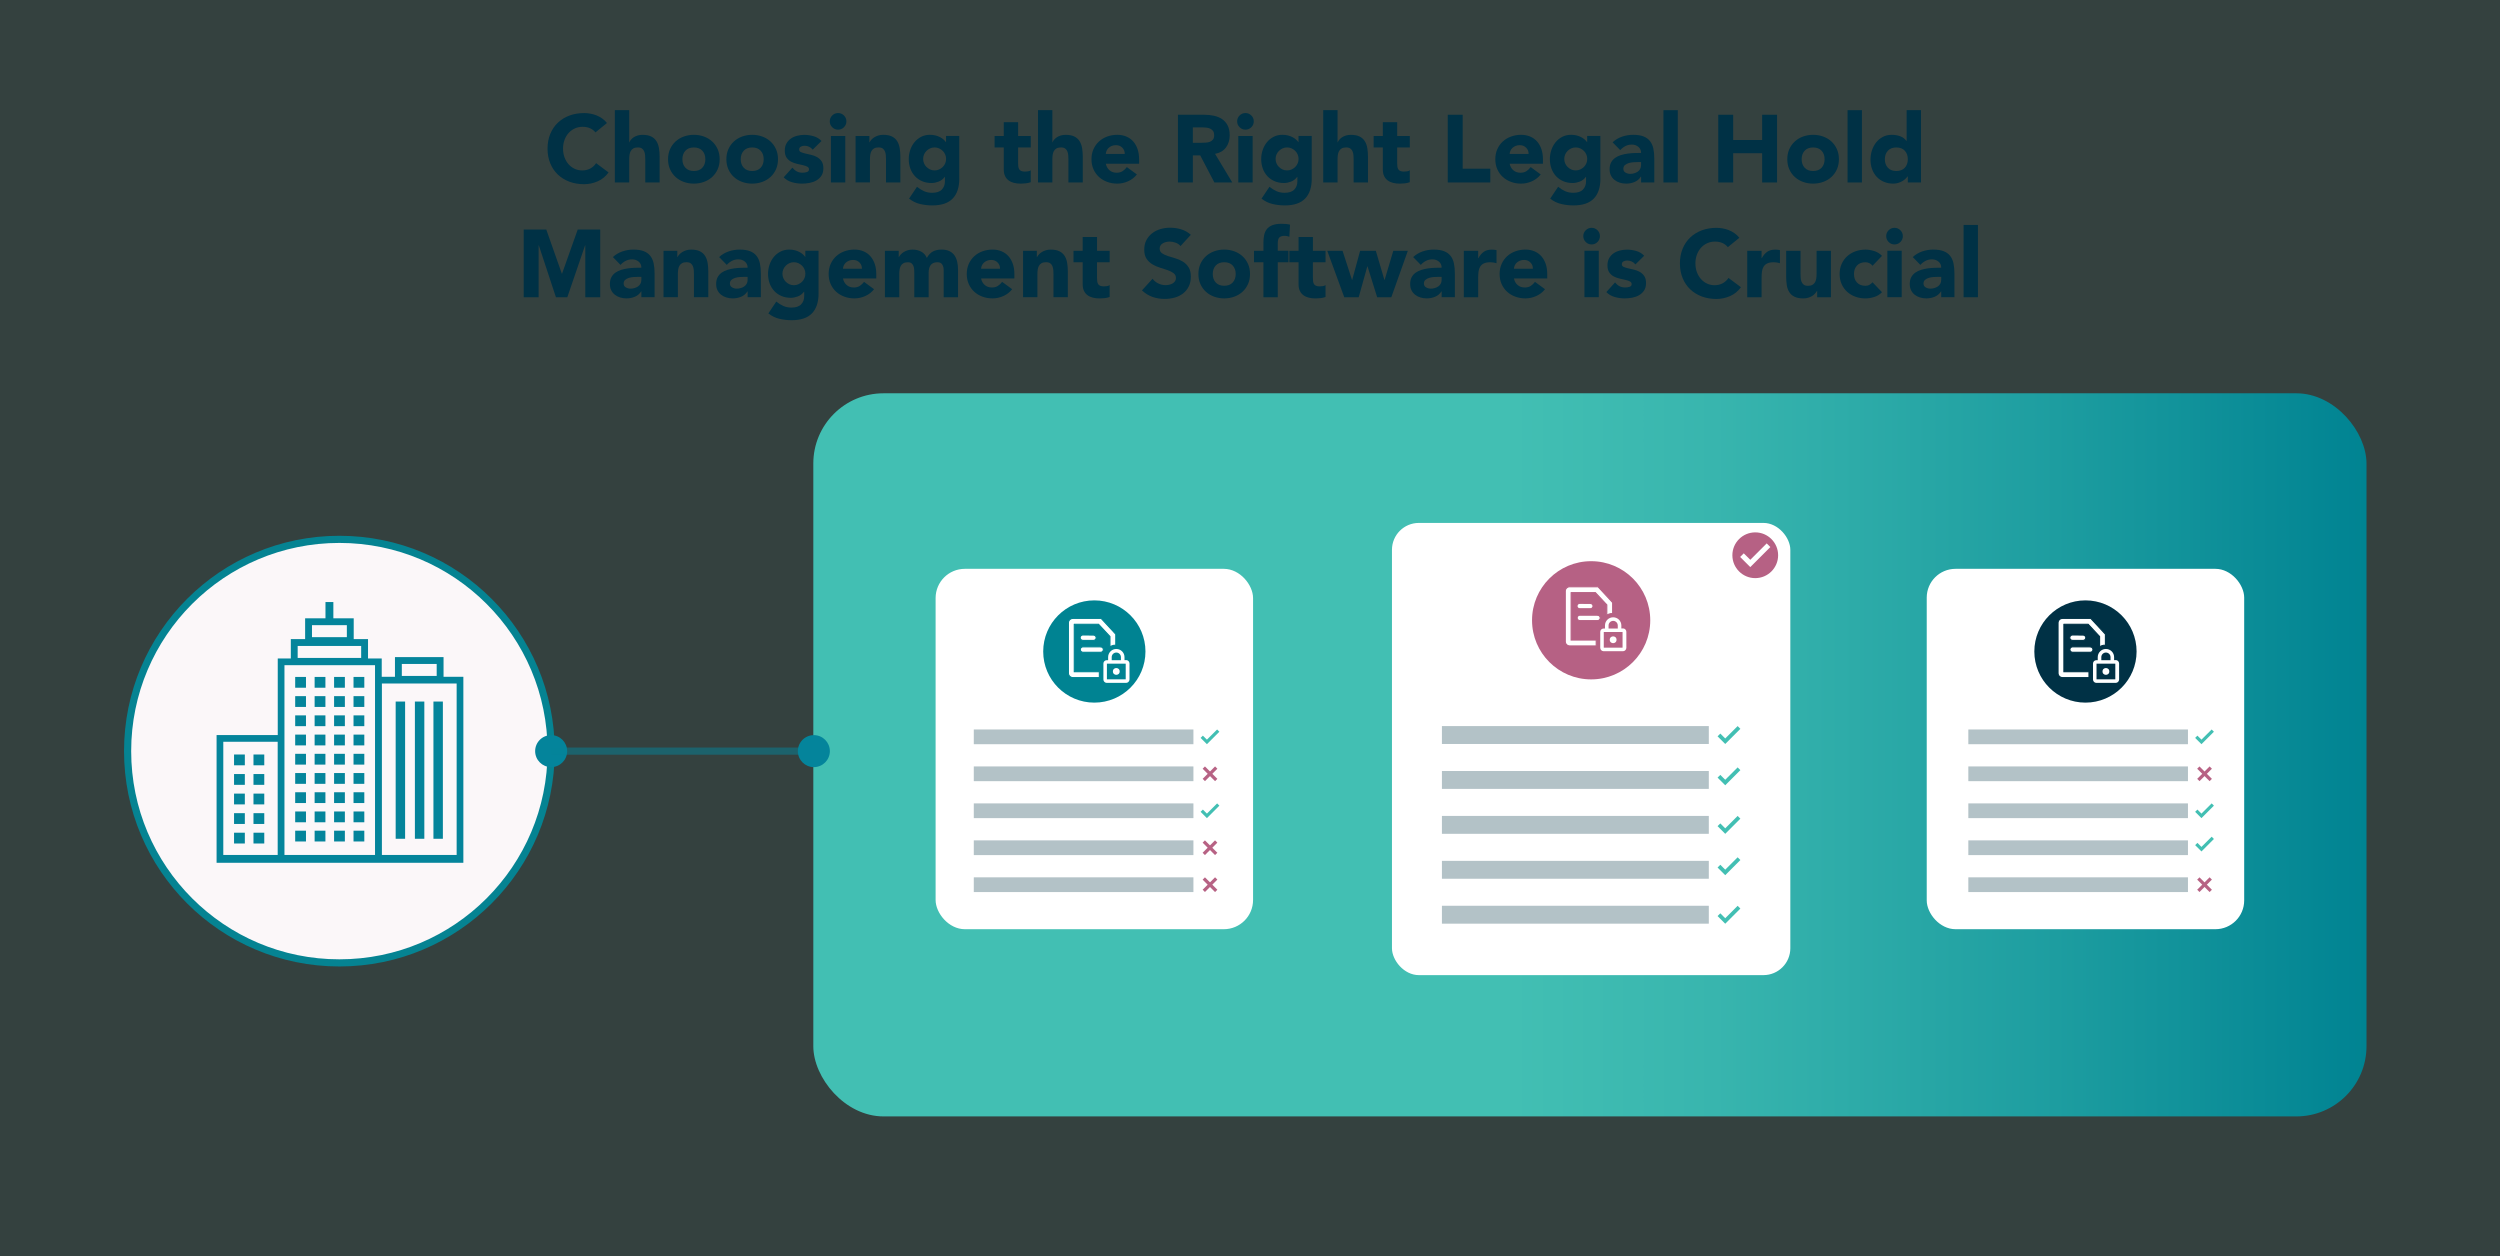 <?xml version="1.0" encoding="UTF-8"?><svg id="Layer_1" xmlns="http://www.w3.org/2000/svg" xmlns:xlink="http://www.w3.org/1999/xlink" viewBox="0 0 1200 602.91"><rect x="0" y="0" width="1200" height="602.91" fill="#333333" stroke="none"/><defs><style>.cls-1{stroke:#008392;}.cls-1,.cls-2,.cls-3{stroke-width:.53px;}.cls-1,.cls-2,.cls-3,.cls-4,.cls-5{stroke-miterlimit:10;}.cls-1,.cls-2,.cls-3,.cls-6{fill:#fff;}.cls-2{stroke:#b66184;}.cls-3{stroke:#003145;}.cls-7{fill:url(#linear-gradient);}.cls-7,.cls-8,.cls-9,.cls-10,.cls-11,.cls-12,.cls-6,.cls-13,.cls-14,.cls-15{stroke-width:0px;}.cls-4{fill:none;opacity:.5;stroke:#04849b;}.cls-4,.cls-9{isolation:isolate;}.cls-4,.cls-5{stroke-width:3.43px;}.cls-8{fill:#40beb2;opacity:.1;}.cls-9{fill:#003245;opacity:.3;}.cls-5{fill:#fbf7f9;stroke:#058392;}.cls-10{fill:#42bfb3;}.cls-11{fill:#b66184;}.cls-12{fill:#b76284;}.cls-13{fill:#003145;}.cls-14{fill:#04849b;}.cls-15{fill:#008392;}</style><linearGradient id="linear-gradient" x1="1135.92" y1="362.32" x2="390.39" y2="362.32" gradientUnits="userSpaceOnUse"><stop offset="0" stop-color="#008392"/><stop offset=".2" stop-color="#1d9da0"/><stop offset=".42" stop-color="#38b5ae"/><stop offset=".55" stop-color="#42bfb3"/></linearGradient></defs><rect class="cls-8" x="-6.19" y="-.93" width="1212.38" height="604.76"/><path class="cls-13" d="m285.81,63.53c-.7-.86-1.57-1.52-2.59-1.97-1.03-.46-2.21-.69-3.56-.69s-2.59.26-3.74.78c-1.15.52-2.14,1.25-2.98,2.18-.84.93-1.5,2.04-1.97,3.33-.48,1.29-.71,2.68-.71,4.18s.24,2.93.71,4.2c.47,1.27,1.12,2.37,1.95,3.31.83.93,1.8,1.66,2.92,2.18,1.12.52,2.32.78,3.6.78,1.47,0,2.77-.31,3.9-.92,1.13-.61,2.07-1.47,2.8-2.57l5.97,4.45c-1.38,1.93-3.12,3.35-5.23,4.27s-4.29,1.38-6.52,1.38c-2.54,0-4.88-.4-7.02-1.19-2.14-.8-3.99-1.94-5.56-3.42-1.56-1.48-2.78-3.28-3.65-5.39-.87-2.11-1.31-4.47-1.31-7.07s.44-4.96,1.31-7.07c.87-2.11,2.09-3.91,3.65-5.39,1.56-1.48,3.41-2.62,5.56-3.42,2.14-.79,4.48-1.19,7.02-1.19.92,0,1.87.08,2.87.25.99.17,1.97.44,2.94.8.96.37,1.89.86,2.78,1.47s1.68,1.36,2.39,2.25l-5.51,4.5Z"/><path class="cls-13" d="m302.02,52.88v15.43h.09c.15-.43.41-.86.78-1.29s.81-.81,1.33-1.15c.52-.34,1.13-.61,1.84-.83.7-.21,1.47-.32,2.3-.32,1.74,0,3.15.27,4.22.8,1.07.54,1.91,1.28,2.5,2.23.6.95,1,2.07,1.22,3.35.21,1.29.32,2.68.32,4.18v12.3h-6.89v-10.93c0-.64-.02-1.31-.07-2-.05-.69-.18-1.32-.41-1.91s-.58-1.06-1.06-1.42c-.47-.37-1.16-.55-2.04-.55s-1.61.16-2.16.48c-.55.32-.97.75-1.26,1.29-.29.54-.48,1.14-.57,1.81-.09.67-.14,1.38-.14,2.11v11.11h-6.89v-34.71h6.89Z"/><path class="cls-13" d="m320.66,76.43c0-1.78.32-3.38.96-4.82.64-1.44,1.52-2.67,2.64-3.7,1.12-1.03,2.43-1.81,3.95-2.37,1.52-.55,3.13-.83,4.84-.83s3.33.28,4.84.83c1.52.55,2.83,1.34,3.95,2.37s2,2.26,2.64,3.7c.64,1.44.96,3.05.96,4.82s-.32,3.38-.96,4.82c-.64,1.44-1.52,2.67-2.64,3.7s-2.43,1.81-3.95,2.36-3.13.83-4.84.83-3.33-.28-4.84-.83c-1.51-.55-2.83-1.34-3.95-2.36-1.12-1.03-2-2.26-2.64-3.7-.64-1.44-.96-3.04-.96-4.82Zm6.89,0c0,1.68.48,3.05,1.45,4.09.96,1.04,2.32,1.56,4.06,1.56s3.1-.52,4.06-1.56c.96-1.04,1.45-2.4,1.45-4.09s-.48-3.05-1.45-4.09c-.96-1.04-2.32-1.56-4.06-1.56s-3.1.52-4.06,1.56c-.96,1.04-1.45,2.4-1.45,4.09Z"/><path class="cls-13" d="m348.66,76.43c0-1.78.32-3.38.96-4.82.64-1.44,1.52-2.67,2.64-3.7,1.12-1.03,2.43-1.81,3.95-2.37,1.52-.55,3.13-.83,4.84-.83s3.33.28,4.84.83c1.52.55,2.83,1.34,3.95,2.37s2,2.26,2.64,3.7c.64,1.44.96,3.05.96,4.82s-.32,3.38-.96,4.82c-.64,1.44-1.52,2.67-2.64,3.7s-2.43,1.81-3.95,2.36-3.13.83-4.84.83-3.33-.28-4.84-.83c-1.51-.55-2.83-1.34-3.95-2.36-1.12-1.03-2-2.26-2.64-3.7-.64-1.44-.96-3.04-.96-4.82Zm6.89,0c0,1.68.48,3.05,1.45,4.09.96,1.04,2.32,1.56,4.06,1.56s3.1-.52,4.06-1.56c.96-1.04,1.45-2.4,1.45-4.09s-.48-3.05-1.45-4.09c-.96-1.04-2.32-1.56-4.06-1.56s-3.1.52-4.06,1.56c-.96,1.04-1.45,2.4-1.45,4.09Z"/><path class="cls-13" d="m390.12,71.84c-1.01-1.25-2.34-1.88-3.99-1.88-.58,0-1.15.14-1.7.41-.55.28-.83.75-.83,1.42,0,.55.28.96.85,1.22.57.26,1.29.49,2.16.69.87.2,1.81.41,2.8.64s1.93.59,2.8,1.08c.87.49,1.59,1.16,2.16,2,.57.84.85,1.97.85,3.38s-.31,2.62-.94,3.56c-.63.93-1.43,1.68-2.41,2.25-.98.57-2.08.96-3.31,1.19-1.22.23-2.43.34-3.63.34-1.56,0-3.14-.22-4.73-.67-1.59-.44-2.94-1.23-4.04-2.36l4.18-4.64c.64.8,1.35,1.4,2.13,1.81.78.41,1.69.62,2.73.62.8,0,1.52-.12,2.16-.34.64-.23.96-.65.96-1.26s-.28-1.02-.85-1.31c-.57-.29-1.29-.54-2.16-.73-.87-.2-1.81-.41-2.8-.64s-1.93-.57-2.8-1.03c-.87-.46-1.59-1.11-2.16-1.95s-.85-1.97-.85-3.38c0-1.32.27-2.45.8-3.4.54-.95,1.24-1.73,2.11-2.34.87-.61,1.87-1.06,3.01-1.35s2.28-.44,3.44-.44c1.47,0,2.95.21,4.45.64,1.5.43,2.77,1.19,3.81,2.3l-4.22,4.18Z"/><path class="cls-13" d="m398.29,58.25c0-1.1.39-2.04,1.17-2.82.78-.78,1.72-1.17,2.82-1.17s2.04.39,2.82,1.17c.78.78,1.17,1.72,1.17,2.82s-.39,2.04-1.17,2.82c-.78.78-1.72,1.17-2.82,1.17s-2.04-.39-2.82-1.17c-.78-.78-1.17-1.72-1.17-2.82Zm.55,7.02h6.89v22.31h-6.89v-22.31Z"/><path class="cls-13" d="m410.69,65.27h6.61v3.03h.09c.21-.43.52-.86.92-1.29.4-.43.87-.81,1.42-1.15.55-.34,1.18-.61,1.88-.83.7-.21,1.47-.32,2.3-.32,1.74,0,3.15.27,4.22.8,1.07.54,1.91,1.28,2.5,2.23.6.95,1,2.07,1.22,3.35.21,1.29.32,2.68.32,4.18v12.3h-6.89v-10.93c0-.64-.02-1.31-.07-2-.05-.69-.18-1.32-.41-1.91s-.58-1.06-1.06-1.42c-.47-.37-1.16-.55-2.04-.55s-1.61.16-2.16.48c-.55.32-.97.75-1.26,1.29-.29.54-.48,1.14-.57,1.81-.09.67-.14,1.38-.14,2.11v11.11h-6.89v-22.31Z"/><path class="cls-13" d="m460.46,85.7c0,4.22-1.06,7.43-3.19,9.62-2.13,2.19-5.36,3.28-9.71,3.28-1.99,0-3.95-.22-5.88-.67-1.93-.44-3.7-1.31-5.33-2.59l3.81-5.69c1.07.89,2.2,1.59,3.37,2.11,1.18.52,2.47.78,3.88.78,2.11,0,3.67-.51,4.66-1.54.99-1.03,1.49-2.33,1.49-3.93v-2.16h-.09c-.8,1.07-1.78,1.83-2.96,2.27s-2.29.67-3.33.67c-1.65,0-3.15-.28-4.5-.85-1.35-.57-2.5-1.36-3.47-2.39-.96-1.03-1.71-2.24-2.23-3.65-.52-1.41-.78-2.95-.78-4.64,0-1.47.24-2.91.71-4.32.47-1.41,1.15-2.65,2.02-3.72.87-1.07,1.94-1.94,3.19-2.59,1.25-.66,2.68-.99,4.27-.99.98,0,1.87.11,2.69.32.81.21,1.54.49,2.18.83.64.34,1.19.71,1.65,1.12.46.41.83.82,1.1,1.22h.09v-2.94h6.34v20.43Zm-17.35-9.41c0,.73.14,1.43.41,2.09s.67,1.24,1.17,1.74,1.09.91,1.74,1.22c.66.31,1.38.46,2.18.46s1.48-.15,2.16-.46c.67-.31,1.26-.71,1.77-1.22.5-.5.9-1.09,1.17-1.74s.41-1.35.41-2.09-.14-1.43-.41-2.09-.67-1.24-1.17-1.75c-.51-.5-1.09-.91-1.77-1.22-.67-.31-1.39-.46-2.16-.46s-1.52.15-2.18.46c-.66.31-1.24.71-1.74,1.22s-.9,1.09-1.17,1.75-.41,1.35-.41,2.09Z"/><path class="cls-13" d="m494.75,70.78h-6.06v7.44c0,.61.03,1.17.09,1.68.06.5.2.94.41,1.31.21.37.54.65.99.85.44.2,1.03.3,1.77.3.37,0,.85-.04,1.45-.11.6-.08,1.05-.25,1.35-.53v5.74c-.77.28-1.56.46-2.39.55-.83.09-1.64.14-2.43.14-1.16,0-2.23-.12-3.21-.37-.98-.24-1.84-.63-2.57-1.17-.73-.54-1.31-1.23-1.72-2.09-.41-.86-.62-1.9-.62-3.12v-10.61h-4.41v-5.51h4.41v-6.61h6.89v6.61h6.06v5.51Z"/><path class="cls-13" d="m505.13,52.88v15.43h.09c.15-.43.41-.86.78-1.29s.81-.81,1.33-1.15c.52-.34,1.13-.61,1.84-.83.7-.21,1.47-.32,2.3-.32,1.74,0,3.15.27,4.22.8,1.07.54,1.91,1.28,2.5,2.23.6.95,1,2.07,1.22,3.35.21,1.29.32,2.68.32,4.18v12.3h-6.89v-10.93c0-.64-.02-1.31-.07-2-.05-.69-.18-1.32-.41-1.91s-.58-1.06-1.06-1.42c-.47-.37-1.16-.55-2.04-.55s-1.61.16-2.16.48c-.55.32-.97.75-1.26,1.29-.29.54-.48,1.14-.57,1.81-.09.67-.14,1.38-.14,2.11v11.11h-6.89v-34.71h6.89Z"/><path class="cls-13" d="m545.71,83.73c-1.1,1.41-2.5,2.5-4.18,3.26-1.68.76-3.43,1.15-5.23,1.15s-3.33-.28-4.84-.83c-1.51-.55-2.83-1.34-3.95-2.36-1.12-1.03-2-2.26-2.64-3.7-.64-1.44-.96-3.04-.96-4.82s.32-3.38.96-4.82c.64-1.44,1.52-2.67,2.64-3.7,1.12-1.03,2.43-1.81,3.95-2.37,1.52-.55,3.13-.83,4.84-.83,1.59,0,3.04.28,4.34.83,1.3.55,2.4,1.34,3.31,2.37.9,1.03,1.6,2.26,2.09,3.7.49,1.44.73,3.05.73,4.82v2.16h-15.98c.28,1.32.87,2.37,1.79,3.15.92.78,2.05,1.17,3.4,1.17,1.13,0,2.09-.25,2.87-.76.78-.5,1.46-1.16,2.04-1.95l4.82,3.54Zm-5.83-9.83c.03-1.16-.35-2.16-1.15-2.98-.8-.83-1.82-1.24-3.08-1.24-.77,0-1.44.12-2.02.37-.58.25-1.08.56-1.49.94s-.73.83-.96,1.33-.36,1.03-.39,1.58h9.09Z"/><path class="cls-13" d="m565.41,55.08h12.58c1.65,0,3.22.16,4.71.48,1.48.32,2.78.86,3.9,1.61,1.12.75,2,1.76,2.66,3.03.66,1.27.99,2.85.99,4.75,0,2.3-.6,4.25-1.79,5.85-1.2,1.61-2.94,2.62-5.23,3.05l8.26,13.73h-8.59l-6.79-12.99h-3.54v12.99h-7.16v-32.51Zm7.16,13.45h4.22c.64,0,1.32-.02,2.04-.07s1.37-.18,1.95-.41,1.06-.59,1.45-1.08c.38-.49.57-1.18.57-2.07,0-.83-.17-1.48-.5-1.97-.34-.49-.77-.86-1.29-1.12-.52-.26-1.12-.44-1.79-.53-.67-.09-1.33-.14-1.97-.14h-4.68v7.39Z"/><path class="cls-13" d="m593.83,58.25c0-1.1.39-2.04,1.17-2.82.78-.78,1.72-1.17,2.82-1.17s2.04.39,2.82,1.17,1.17,1.72,1.17,2.82-.39,2.04-1.17,2.82c-.78.78-1.72,1.17-2.82,1.17s-2.04-.39-2.82-1.17c-.78-.78-1.17-1.72-1.17-2.82Zm.55,7.02h6.89v22.31h-6.89v-22.31Z"/><path class="cls-13" d="m629.64,85.7c0,4.22-1.06,7.43-3.19,9.62-2.13,2.19-5.36,3.28-9.71,3.28-1.99,0-3.95-.22-5.88-.67-1.93-.44-3.7-1.31-5.33-2.59l3.81-5.69c1.07.89,2.2,1.59,3.37,2.11,1.18.52,2.47.78,3.88.78,2.11,0,3.67-.51,4.66-1.54.99-1.03,1.49-2.33,1.49-3.93v-2.16h-.09c-.8,1.07-1.78,1.83-2.96,2.27-1.18.44-2.29.67-3.33.67-1.65,0-3.15-.28-4.5-.85-1.35-.57-2.5-1.36-3.47-2.39s-1.71-2.24-2.23-3.65c-.52-1.41-.78-2.95-.78-4.64,0-1.47.24-2.91.71-4.32.47-1.41,1.15-2.65,2.02-3.72.87-1.07,1.94-1.94,3.19-2.59s2.68-.99,4.27-.99c.98,0,1.88.11,2.69.32.81.21,1.54.49,2.18.83s1.19.71,1.65,1.12c.46.41.83.82,1.1,1.22h.09v-2.94h6.34v20.43Zm-17.35-9.41c0,.73.14,1.43.41,2.09s.67,1.24,1.17,1.74c.51.5,1.09.91,1.75,1.22.66.31,1.38.46,2.18.46s1.48-.15,2.16-.46c.67-.31,1.26-.71,1.77-1.22s.9-1.09,1.17-1.74.41-1.35.41-2.09-.14-1.43-.41-2.09-.67-1.24-1.17-1.75-1.09-.91-1.77-1.22c-.67-.31-1.39-.46-2.16-.46s-1.52.15-2.18.46c-.66.31-1.24.71-1.75,1.22-.5.5-.89,1.09-1.17,1.75s-.41,1.35-.41,2.09Z"/><path class="cls-13" d="m642.03,52.88v15.43h.09c.15-.43.41-.86.78-1.29s.81-.81,1.33-1.15,1.13-.61,1.84-.83c.7-.21,1.47-.32,2.3-.32,1.74,0,3.15.27,4.22.8,1.07.54,1.91,1.28,2.5,2.23.6.95,1,2.07,1.22,3.35.21,1.29.32,2.68.32,4.18v12.3h-6.89v-10.93c0-.64-.02-1.31-.07-2-.05-.69-.18-1.32-.41-1.91s-.58-1.06-1.06-1.42-1.16-.55-2.04-.55-1.61.16-2.16.48c-.55.32-.97.75-1.26,1.29-.29.54-.48,1.14-.57,1.81-.09.67-.14,1.38-.14,2.11v11.11h-6.89v-34.71h6.89Z"/><path class="cls-13" d="m676.7,70.78h-6.06v7.44c0,.61.03,1.17.09,1.68s.2.94.41,1.31c.21.37.54.65.99.85s1.03.3,1.77.3c.37,0,.85-.04,1.45-.11.6-.08,1.05-.25,1.35-.53v5.74c-.77.28-1.56.46-2.39.55-.83.09-1.64.14-2.43.14-1.16,0-2.23-.12-3.21-.37-.98-.24-1.84-.63-2.57-1.17-.73-.54-1.31-1.23-1.72-2.09-.41-.86-.62-1.9-.62-3.12v-10.61h-4.41v-5.51h4.41v-6.61h6.89v6.61h6.06v5.51Z"/><path class="cls-13" d="m694.92,55.08h7.16v25.89h13.27v6.61h-20.43v-32.51Z"/><path class="cls-13" d="m739.55,83.73c-1.1,1.41-2.5,2.5-4.18,3.26-1.68.76-3.43,1.15-5.23,1.15s-3.33-.28-4.84-.83c-1.51-.55-2.83-1.34-3.95-2.36s-2-2.26-2.64-3.7c-.64-1.44-.96-3.04-.96-4.82s.32-3.38.96-4.82c.64-1.44,1.52-2.67,2.64-3.7s2.43-1.81,3.95-2.37c1.52-.55,3.13-.83,4.84-.83,1.59,0,3.04.28,4.34.83,1.3.55,2.4,1.34,3.31,2.37.9,1.03,1.6,2.26,2.09,3.7.49,1.44.73,3.05.73,4.82v2.16h-15.98c.28,1.32.87,2.37,1.79,3.15s2.05,1.17,3.4,1.17c1.13,0,2.09-.25,2.87-.76.78-.5,1.46-1.16,2.04-1.95l4.82,3.54Zm-5.83-9.83c.03-1.16-.35-2.16-1.15-2.98s-1.82-1.24-3.08-1.24c-.77,0-1.44.12-2.02.37s-1.08.56-1.49.94c-.41.38-.73.83-.96,1.33s-.36,1.03-.39,1.58h9.09Z"/><path class="cls-13" d="m768.2,85.7c0,4.22-1.06,7.43-3.19,9.62-2.13,2.19-5.36,3.28-9.71,3.28-1.99,0-3.95-.22-5.88-.67-1.93-.44-3.7-1.31-5.33-2.59l3.81-5.69c1.07.89,2.2,1.59,3.37,2.11,1.18.52,2.47.78,3.88.78,2.11,0,3.67-.51,4.66-1.54.99-1.03,1.49-2.33,1.49-3.93v-2.16h-.09c-.8,1.07-1.78,1.83-2.96,2.27-1.18.44-2.29.67-3.33.67-1.65,0-3.15-.28-4.5-.85-1.35-.57-2.5-1.36-3.47-2.39s-1.71-2.24-2.23-3.65c-.52-1.41-.78-2.95-.78-4.64,0-1.47.24-2.91.71-4.32.47-1.41,1.15-2.65,2.02-3.72.87-1.07,1.94-1.94,3.19-2.59s2.68-.99,4.27-.99c.98,0,1.88.11,2.69.32.81.21,1.54.49,2.18.83s1.19.71,1.65,1.12c.46.41.83.82,1.1,1.22h.09v-2.94h6.34v20.43Zm-17.35-9.41c0,.73.14,1.43.41,2.09s.67,1.24,1.17,1.74c.51.5,1.09.91,1.75,1.22.66.31,1.38.46,2.18.46s1.48-.15,2.16-.46c.67-.31,1.26-.71,1.77-1.22s.9-1.09,1.17-1.74.41-1.35.41-2.09-.14-1.43-.41-2.09-.67-1.24-1.17-1.75-1.09-.91-1.77-1.22c-.67-.31-1.39-.46-2.16-.46s-1.52.15-2.18.46c-.66.31-1.24.71-1.75,1.22-.5.5-.89,1.09-1.17,1.75s-.41,1.35-.41,2.09Z"/><path class="cls-13" d="m787.71,84.79h-.09c-.77,1.19-1.78,2.05-3.05,2.57s-2.61.78-4.02.78c-1.04,0-2.04-.15-3.01-.44-.96-.29-1.81-.73-2.55-1.31s-1.32-1.3-1.74-2.16c-.43-.86-.64-1.85-.64-2.98,0-1.29.24-2.37.71-3.26.47-.89,1.12-1.62,1.93-2.2.81-.58,1.74-1.03,2.78-1.35,1.04-.32,2.12-.56,3.24-.71s2.23-.25,3.35-.28,2.15-.05,3.1-.05c0-1.22-.44-2.2-1.31-2.92-.87-.72-1.91-1.08-3.1-1.08s-2.17.24-3.1.71c-.93.48-1.77,1.12-2.5,1.95l-3.67-3.76c1.29-1.19,2.78-2.09,4.5-2.69,1.71-.6,3.49-.9,5.33-.9,2.02,0,3.68.25,4.98.76,1.3.5,2.34,1.25,3.12,2.23.78.98,1.32,2.18,1.63,3.6.31,1.42.46,3.07.46,4.94v11.34h-6.34v-2.8Zm-1.7-6.98c-.52,0-1.17.02-1.95.07-.78.05-1.53.18-2.25.39-.72.21-1.33.54-1.84.96s-.76,1.03-.76,1.79c0,.83.35,1.44,1.06,1.84.7.4,1.44.6,2.2.6.67,0,1.32-.09,1.95-.28s1.19-.44,1.68-.78c.49-.34.88-.76,1.17-1.29.29-.52.44-1.13.44-1.84v-1.47h-1.7Z"/><path class="cls-13" d="m798.45,52.88h6.89v34.71h-6.89v-34.71Z"/><path class="cls-13" d="m824.76,55.08h7.16v12.12h13.91v-12.12h7.16v32.51h-7.16v-14.05h-13.91v14.05h-7.16v-32.51Z"/><path class="cls-13" d="m857.9,76.43c0-1.78.32-3.38.96-4.82.64-1.44,1.52-2.67,2.64-3.7s2.43-1.81,3.95-2.37c1.52-.55,3.13-.83,4.84-.83s3.33.28,4.84.83c1.52.55,2.83,1.34,3.95,2.37s2,2.26,2.64,3.7c.64,1.44.96,3.05.96,4.82s-.32,3.38-.96,4.82c-.64,1.44-1.52,2.67-2.64,3.7s-2.43,1.81-3.95,2.36c-1.51.55-3.13.83-4.84.83s-3.33-.28-4.84-.83c-1.51-.55-2.83-1.34-3.95-2.36s-2-2.26-2.64-3.7c-.64-1.44-.96-3.04-.96-4.82Zm6.89,0c0,1.68.48,3.05,1.45,4.09.96,1.04,2.32,1.56,4.06,1.56s3.1-.52,4.06-1.56c.96-1.04,1.45-2.4,1.45-4.09s-.48-3.05-1.45-4.09c-.96-1.04-2.32-1.56-4.06-1.56s-3.1.52-4.06,1.56c-.96,1.04-1.45,2.4-1.45,4.09Z"/><path class="cls-13" d="m886.83,52.88h6.89v34.71h-6.89v-34.71Z"/><path class="cls-13" d="m922.09,87.59h-6.34v-2.94h-.09c-.28.4-.64.8-1.08,1.22-.44.41-.96.79-1.56,1.12-.6.34-1.25.61-1.97.83-.72.21-1.46.32-2.23.32-1.65,0-3.15-.28-4.5-.85-1.35-.57-2.5-1.36-3.47-2.39s-1.71-2.24-2.23-3.65c-.52-1.41-.78-2.95-.78-4.64,0-1.56.24-3.05.71-4.48s1.15-2.69,2.02-3.79c.87-1.1,1.94-1.98,3.19-2.64s2.68-.99,4.27-.99c1.44,0,2.78.22,4.02.67,1.24.44,2.26,1.2,3.05,2.27h.09v-14.78h6.89v34.71Zm-6.34-11.16c0-1.68-.48-3.05-1.45-4.09-.96-1.04-2.32-1.56-4.06-1.56s-3.1.52-4.06,1.56c-.96,1.04-1.45,2.4-1.45,4.09s.48,3.05,1.45,4.09c.96,1.04,2.32,1.56,4.06,1.56s3.1-.52,4.06-1.56c.96-1.04,1.45-2.4,1.45-4.09Z"/><path class="cls-13" d="m251.38,110.17h10.83l7.48,21.21h.09l7.53-21.21h10.79v32.51h-7.16v-24.93h-.09l-8.54,24.93h-5.46l-8.22-24.93h-.09v24.93h-7.16v-32.51Z"/><path class="cls-13" d="m307.85,139.88h-.09c-.77,1.19-1.78,2.05-3.05,2.57-1.27.52-2.61.78-4.02.78-1.04,0-2.04-.15-3.01-.44-.96-.29-1.81-.73-2.55-1.31-.73-.58-1.32-1.3-1.74-2.16-.43-.86-.64-1.85-.64-2.98,0-1.29.24-2.37.71-3.26.47-.89,1.12-1.62,1.93-2.2.81-.58,1.74-1.03,2.78-1.35,1.04-.32,2.12-.56,3.24-.71,1.12-.15,2.23-.25,3.35-.28,1.12-.03,2.15-.05,3.1-.05,0-1.22-.44-2.2-1.31-2.92-.87-.72-1.91-1.08-3.1-1.08s-2.17.24-3.1.71c-.93.48-1.77,1.12-2.5,1.95l-3.67-3.76c1.29-1.19,2.78-2.09,4.5-2.69,1.71-.6,3.49-.9,5.33-.9,2.02,0,3.68.25,4.98.76,1.3.5,2.34,1.25,3.12,2.23.78.98,1.32,2.18,1.63,3.6.31,1.42.46,3.07.46,4.94v11.34h-6.34v-2.8Zm-1.7-6.98c-.52,0-1.17.02-1.95.07-.78.05-1.53.18-2.25.39-.72.21-1.33.54-1.84.96s-.76,1.03-.76,1.79c0,.83.35,1.44,1.06,1.84s1.44.6,2.2.6c.67,0,1.32-.09,1.95-.28.63-.18,1.19-.44,1.68-.78.49-.34.88-.76,1.17-1.29.29-.52.44-1.13.44-1.84v-1.47h-1.7Z"/><path class="cls-13" d="m318.5,120.37h6.61v3.03h.09c.21-.43.52-.86.92-1.29.4-.43.87-.81,1.42-1.15.55-.34,1.18-.61,1.88-.83.7-.21,1.47-.32,2.3-.32,1.74,0,3.15.27,4.22.8,1.07.54,1.91,1.28,2.5,2.23.6.95,1,2.07,1.22,3.35.21,1.29.32,2.68.32,4.18v12.3h-6.89v-10.93c0-.64-.02-1.31-.07-2-.05-.69-.18-1.32-.41-1.91s-.58-1.06-1.06-1.42c-.47-.37-1.16-.55-2.04-.55s-1.61.16-2.16.48c-.55.32-.97.75-1.26,1.29-.29.54-.48,1.14-.57,1.81-.09.67-.14,1.38-.14,2.11v11.11h-6.89v-22.31Z"/><path class="cls-13" d="m358.85,139.88h-.09c-.77,1.19-1.78,2.05-3.05,2.57-1.27.52-2.61.78-4.02.78-1.04,0-2.04-.15-3.01-.44-.96-.29-1.81-.73-2.55-1.31-.73-.58-1.32-1.3-1.74-2.16-.43-.86-.64-1.85-.64-2.98,0-1.29.24-2.37.71-3.26.47-.89,1.12-1.62,1.93-2.2.81-.58,1.74-1.03,2.78-1.35,1.04-.32,2.12-.56,3.24-.71,1.12-.15,2.23-.25,3.35-.28,1.12-.03,2.15-.05,3.1-.05,0-1.22-.44-2.2-1.31-2.92-.87-.72-1.91-1.08-3.1-1.08s-2.17.24-3.1.71c-.93.48-1.77,1.12-2.5,1.95l-3.67-3.76c1.29-1.19,2.78-2.09,4.5-2.69,1.71-.6,3.49-.9,5.33-.9,2.02,0,3.68.25,4.98.76,1.3.5,2.34,1.25,3.12,2.23.78.98,1.32,2.18,1.63,3.6.31,1.42.46,3.07.46,4.94v11.34h-6.34v-2.8Zm-1.7-6.98c-.52,0-1.17.02-1.95.07-.78.05-1.53.18-2.25.39-.72.21-1.33.54-1.84.96s-.76,1.03-.76,1.79c0,.83.35,1.44,1.06,1.84s1.44.6,2.2.6c.67,0,1.32-.09,1.95-.28.63-.18,1.19-.44,1.68-.78.49-.34.88-.76,1.17-1.29.29-.52.44-1.13.44-1.84v-1.47h-1.7Z"/><path class="cls-13" d="m392.92,140.8c0,4.22-1.06,7.43-3.19,9.62-2.13,2.19-5.36,3.28-9.71,3.28-1.99,0-3.95-.22-5.88-.67-1.93-.44-3.7-1.31-5.33-2.59l3.81-5.69c1.07.89,2.2,1.59,3.37,2.11,1.18.52,2.47.78,3.88.78,2.11,0,3.67-.51,4.66-1.54.99-1.03,1.49-2.33,1.49-3.93v-2.16h-.09c-.8,1.07-1.78,1.83-2.96,2.27s-2.29.67-3.33.67c-1.65,0-3.15-.28-4.5-.85-1.35-.57-2.5-1.36-3.47-2.39-.96-1.03-1.71-2.24-2.23-3.65-.52-1.41-.78-2.95-.78-4.64,0-1.47.24-2.91.71-4.32.47-1.41,1.15-2.65,2.02-3.72.87-1.07,1.94-1.94,3.19-2.59,1.25-.66,2.68-.99,4.27-.99.98,0,1.87.11,2.69.32.81.21,1.54.49,2.18.83.64.34,1.19.71,1.65,1.12.46.41.83.82,1.1,1.22h.09v-2.94h6.34v20.43Zm-17.35-9.41c0,.73.14,1.43.41,2.09s.67,1.24,1.17,1.74,1.09.91,1.74,1.22c.66.31,1.38.46,2.18.46s1.48-.15,2.16-.46c.67-.31,1.26-.71,1.77-1.22.5-.5.9-1.09,1.17-1.74s.41-1.35.41-2.09-.14-1.43-.41-2.09-.67-1.24-1.17-1.75c-.51-.5-1.09-.91-1.77-1.22-.67-.31-1.39-.46-2.16-.46s-1.52.15-2.18.46c-.66.31-1.24.71-1.74,1.22s-.9,1.09-1.17,1.75-.41,1.35-.41,2.09Z"/><path class="cls-13" d="m419.55,138.82c-1.1,1.41-2.5,2.5-4.18,3.26-1.68.76-3.43,1.15-5.23,1.15s-3.33-.28-4.84-.83c-1.51-.55-2.83-1.34-3.95-2.36-1.12-1.03-2-2.26-2.64-3.7-.64-1.44-.96-3.04-.96-4.82s.32-3.38.96-4.82c.64-1.44,1.52-2.67,2.64-3.7,1.12-1.03,2.43-1.81,3.95-2.37,1.52-.55,3.13-.83,4.84-.83,1.59,0,3.04.28,4.34.83,1.3.55,2.4,1.34,3.31,2.37.9,1.03,1.6,2.26,2.09,3.7.49,1.44.73,3.05.73,4.82v2.16h-15.98c.28,1.32.87,2.37,1.79,3.15.92.78,2.05,1.17,3.4,1.17,1.13,0,2.09-.25,2.87-.76.78-.5,1.46-1.16,2.04-1.95l4.82,3.54Zm-5.83-9.83c.03-1.16-.35-2.16-1.15-2.98-.8-.83-1.82-1.24-3.08-1.24-.77,0-1.44.12-2.02.37-.58.25-1.08.56-1.49.94s-.73.83-.96,1.33-.36,1.03-.39,1.58h9.09Z"/><path class="cls-13" d="m424.78,120.37h6.61v3.03h.09c.21-.43.52-.86.92-1.29.4-.43.87-.81,1.42-1.15.55-.34,1.18-.61,1.88-.83.7-.21,1.47-.32,2.3-.32,1.56,0,2.95.32,4.16.96,1.21.64,2.12,1.65,2.73,3.03.8-1.44,1.76-2.46,2.89-3.08,1.13-.61,2.53-.92,4.18-.92,1.5,0,2.76.25,3.79.76,1.02.5,1.84,1.19,2.43,2.07.6.87,1.03,1.9,1.29,3.08.26,1.18.39,2.44.39,3.79v13.18h-6.89v-12.99c0-1.04-.22-1.94-.67-2.69-.44-.75-1.23-1.12-2.36-1.12-.8,0-1.46.13-2,.39-.54.26-.96.62-1.29,1.08-.32.46-.55,1-.69,1.61s-.21,1.25-.21,1.93v11.8h-6.89v-11.8c0-.4-.02-.89-.05-1.47-.03-.58-.14-1.13-.32-1.65-.18-.52-.48-.96-.9-1.33s-1.02-.55-1.81-.55c-.89,0-1.61.16-2.16.48-.55.32-.97.75-1.26,1.29-.29.54-.48,1.14-.57,1.81-.09.67-.14,1.38-.14,2.11v11.11h-6.89v-22.31Z"/><path class="cls-13" d="m485.84,138.82c-1.1,1.41-2.5,2.5-4.18,3.26-1.68.76-3.43,1.15-5.23,1.15s-3.33-.28-4.84-.83c-1.51-.55-2.83-1.34-3.95-2.36-1.12-1.03-2-2.26-2.64-3.7-.64-1.44-.96-3.04-.96-4.82s.32-3.38.96-4.82c.64-1.44,1.52-2.67,2.64-3.7,1.12-1.03,2.43-1.81,3.95-2.37,1.52-.55,3.13-.83,4.84-.83,1.59,0,3.04.28,4.34.83,1.3.55,2.4,1.34,3.31,2.37.9,1.03,1.6,2.26,2.09,3.7.49,1.44.73,3.05.73,4.82v2.16h-15.98c.28,1.32.87,2.37,1.79,3.15.92.78,2.05,1.17,3.4,1.17,1.13,0,2.09-.25,2.87-.76.78-.5,1.46-1.16,2.04-1.95l4.82,3.54Zm-5.83-9.83c.03-1.16-.35-2.16-1.15-2.98-.8-.83-1.82-1.24-3.08-1.24-.77,0-1.44.12-2.02.37-.58.25-1.08.56-1.49.94s-.73.83-.96,1.33-.36,1.03-.39,1.58h9.09Z"/><path class="cls-13" d="m491.08,120.37h6.61v3.03h.09c.21-.43.52-.86.92-1.29.4-.43.87-.81,1.42-1.15.55-.34,1.18-.61,1.88-.83.7-.21,1.47-.32,2.3-.32,1.74,0,3.15.27,4.22.8,1.07.54,1.91,1.28,2.5,2.23.6.95,1,2.07,1.22,3.35.21,1.29.32,2.68.32,4.18v12.3h-6.89v-10.93c0-.64-.02-1.31-.07-2-.05-.69-.18-1.32-.41-1.91s-.58-1.06-1.06-1.42c-.47-.37-1.16-.55-2.04-.55s-1.61.16-2.16.48c-.55.32-.97.75-1.26,1.29-.29.54-.48,1.14-.57,1.81-.09.67-.14,1.38-.14,2.11v11.11h-6.89v-22.31Z"/><path class="cls-13" d="m532.63,125.88h-6.06v7.44c0,.61.03,1.17.09,1.68.06.5.2.94.41,1.31.21.37.54.65.99.85.44.2,1.03.3,1.77.3.37,0,.85-.04,1.45-.11.6-.08,1.05-.25,1.35-.53v5.74c-.77.28-1.56.46-2.39.55-.83.09-1.64.14-2.43.14-1.16,0-2.23-.12-3.21-.37-.98-.24-1.84-.63-2.57-1.17-.73-.54-1.31-1.23-1.72-2.09-.41-.86-.62-1.9-.62-3.12v-10.61h-4.41v-5.51h4.41v-6.61h6.89v6.61h6.06v5.51Z"/><path class="cls-13" d="m566.65,118.12c-.58-.73-1.37-1.28-2.37-1.63-1-.35-1.94-.53-2.82-.53-.52,0-1.06.06-1.61.18-.55.12-1.07.31-1.56.57-.49.26-.89.6-1.19,1.03-.31.43-.46.95-.46,1.56,0,.98.37,1.73,1.1,2.25.73.52,1.66.96,2.78,1.33,1.12.37,2.32.73,3.6,1.1,1.29.37,2.49.89,3.6,1.56,1.12.67,2.04,1.58,2.78,2.71.73,1.13,1.1,2.65,1.1,4.54s-.34,3.38-1.01,4.73c-.67,1.35-1.58,2.46-2.73,3.35-1.15.89-2.48,1.55-4,1.97-1.52.43-3.11.64-4.8.64-2.11,0-4.07-.32-5.88-.96-1.81-.64-3.49-1.68-5.05-3.12l5.1-5.6c.73.98,1.66,1.74,2.78,2.27,1.12.54,2.27.8,3.47.8.58,0,1.17-.07,1.77-.21.6-.14,1.13-.34,1.61-.62.47-.28.86-.63,1.15-1.06.29-.43.44-.93.44-1.52,0-.98-.38-1.75-1.12-2.32-.75-.57-1.69-1.05-2.82-1.45-1.13-.4-2.36-.79-3.67-1.19-1.32-.4-2.54-.93-3.67-1.61-1.13-.67-2.07-1.56-2.82-2.66-.75-1.1-1.12-2.56-1.12-4.36s.34-3.27,1.03-4.59c.69-1.32,1.61-2.42,2.75-3.31,1.15-.89,2.47-1.55,3.97-2,1.5-.44,3.04-.67,4.64-.67,1.84,0,3.61.26,5.33.78,1.71.52,3.26,1.39,4.64,2.62l-4.91,5.37Z"/><path class="cls-13" d="m575.23,131.52c0-1.78.32-3.38.96-4.82.64-1.44,1.52-2.67,2.64-3.7s2.43-1.81,3.95-2.37c1.52-.55,3.13-.83,4.84-.83s3.33.28,4.84.83c1.52.55,2.83,1.34,3.95,2.37s2,2.26,2.64,3.7c.64,1.44.96,3.05.96,4.82s-.32,3.38-.96,4.82c-.64,1.44-1.52,2.67-2.64,3.7s-2.43,1.81-3.95,2.36c-1.51.55-3.13.83-4.84.83s-3.33-.28-4.84-.83c-1.51-.55-2.83-1.34-3.95-2.36s-2-2.26-2.64-3.7c-.64-1.44-.96-3.04-.96-4.82Zm6.89,0c0,1.68.48,3.05,1.45,4.09.96,1.04,2.32,1.56,4.06,1.56s3.1-.52,4.06-1.56c.96-1.04,1.45-2.4,1.45-4.09s-.48-3.05-1.45-4.09c-.96-1.04-2.32-1.56-4.06-1.56s-3.1.52-4.06,1.56c-.96,1.04-1.45,2.4-1.45,4.09Z"/><path class="cls-13" d="m606.45,125.88h-4.54v-5.51h4.54v-3.95c0-1.22.11-2.38.32-3.47.21-1.09.63-2.04,1.24-2.87.61-.83,1.49-1.48,2.64-1.95,1.15-.47,2.66-.71,4.52-.71.7,0,1.39.03,2.07.09.67.06,1.33.17,1.97.32l-.32,5.83c-.4-.15-.77-.27-1.1-.34-.34-.08-.72-.12-1.15-.12-1.1,0-1.93.24-2.48.71s-.83,1.45-.83,2.92v3.54h5.1v5.51h-5.1v16.8h-6.89v-16.8Z"/><path class="cls-13" d="m636.25,125.88h-6.06v7.44c0,.61.03,1.17.09,1.68s.2.94.41,1.31c.21.37.54.65.99.85s1.03.3,1.77.3c.37,0,.85-.04,1.45-.11.6-.08,1.05-.25,1.35-.53v5.74c-.77.28-1.56.46-2.39.55-.83.09-1.64.14-2.43.14-1.16,0-2.23-.12-3.21-.37-.98-.24-1.84-.63-2.57-1.17-.73-.54-1.31-1.23-1.72-2.09-.41-.86-.62-1.9-.62-3.12v-10.61h-4.41v-5.51h4.41v-6.61h6.89v6.61h6.06v5.51Z"/><path class="cls-13" d="m637.07,120.37h7.35l4.54,14h.09l3.81-14h7.53l4.13,14h.09l4.18-14h6.98l-7.94,22.31h-6.79l-4.64-14.83h-.09l-4.13,14.83h-6.93l-8.17-22.31Z"/><path class="cls-13" d="m691.98,139.88h-.09c-.77,1.19-1.78,2.05-3.05,2.57s-2.61.78-4.02.78c-1.04,0-2.04-.15-3.01-.44-.96-.29-1.81-.73-2.55-1.31s-1.32-1.3-1.74-2.16c-.43-.86-.64-1.85-.64-2.98,0-1.29.24-2.37.71-3.26.47-.89,1.12-1.62,1.93-2.2.81-.58,1.74-1.03,2.78-1.35,1.04-.32,2.12-.56,3.24-.71s2.23-.25,3.35-.28,2.15-.05,3.1-.05c0-1.22-.44-2.2-1.31-2.92-.87-.72-1.91-1.08-3.1-1.08s-2.17.24-3.1.71c-.93.48-1.77,1.12-2.5,1.95l-3.67-3.76c1.29-1.19,2.78-2.09,4.5-2.69,1.71-.6,3.49-.9,5.33-.9,2.02,0,3.68.25,4.98.76,1.3.5,2.34,1.25,3.12,2.23.78.98,1.32,2.18,1.63,3.6.31,1.42.46,3.07.46,4.94v11.34h-6.34v-2.8Zm-1.7-6.98c-.52,0-1.17.02-1.95.07-.78.05-1.53.18-2.25.39-.72.21-1.33.54-1.84.96s-.76,1.03-.76,1.79c0,.83.35,1.44,1.06,1.84.7.4,1.44.6,2.2.6.67,0,1.32-.09,1.95-.28s1.19-.44,1.68-.78c.49-.34.88-.76,1.17-1.29.29-.52.44-1.13.44-1.84v-1.47h-1.7Z"/><path class="cls-13" d="m702.63,120.37h6.89v3.58h.09c.73-1.38,1.61-2.41,2.62-3.1,1.01-.69,2.28-1.03,3.81-1.03.4,0,.79.02,1.19.05.4.03.76.09,1.1.18v6.29c-.49-.15-.97-.27-1.45-.34s-.97-.12-1.49-.12c-1.32,0-2.36.18-3.12.55-.77.37-1.35.88-1.77,1.54-.41.66-.68,1.45-.8,2.36-.12.92-.18,1.93-.18,3.03v9.32h-6.89v-22.31Z"/><path class="cls-13" d="m741.61,138.82c-1.1,1.41-2.5,2.5-4.18,3.26-1.68.76-3.43,1.15-5.23,1.15s-3.33-.28-4.84-.83c-1.51-.55-2.83-1.34-3.95-2.36s-2-2.26-2.64-3.7c-.64-1.44-.96-3.04-.96-4.82s.32-3.38.96-4.82c.64-1.44,1.52-2.67,2.64-3.7s2.43-1.81,3.95-2.37c1.52-.55,3.13-.83,4.84-.83,1.59,0,3.04.28,4.34.83,1.3.55,2.4,1.34,3.31,2.37.9,1.03,1.6,2.26,2.09,3.7.49,1.44.73,3.05.73,4.82v2.16h-15.98c.28,1.32.87,2.37,1.79,3.15s2.05,1.17,3.4,1.17c1.13,0,2.09-.25,2.87-.76.78-.5,1.46-1.16,2.04-1.95l4.82,3.54Zm-5.83-9.83c.03-1.16-.35-2.16-1.15-2.98s-1.82-1.24-3.08-1.24c-.77,0-1.44.12-2.02.37s-1.08.56-1.49.94c-.41.38-.73.83-.96,1.33s-.36,1.03-.39,1.58h9.09Z"/><path class="cls-13" d="m759.98,113.34c0-1.1.39-2.04,1.17-2.82.78-.78,1.72-1.17,2.82-1.17s2.04.39,2.82,1.17,1.17,1.72,1.17,2.82-.39,2.04-1.17,2.82c-.78.78-1.72,1.17-2.82,1.17s-2.04-.39-2.82-1.17c-.78-.78-1.17-1.72-1.17-2.82Zm.55,7.02h6.89v22.31h-6.89v-22.31Z"/><path class="cls-13" d="m785,126.93c-1.01-1.25-2.34-1.88-3.99-1.88-.58,0-1.15.14-1.7.41s-.83.75-.83,1.42c0,.55.28.96.85,1.22.57.26,1.29.49,2.16.69.87.2,1.81.41,2.8.64.99.23,1.93.59,2.8,1.08.87.49,1.59,1.16,2.16,2,.57.84.85,1.97.85,3.38s-.31,2.62-.94,3.56c-.63.93-1.43,1.68-2.41,2.25-.98.57-2.08.96-3.31,1.19-1.22.23-2.43.34-3.63.34-1.56,0-3.14-.22-4.73-.67-1.59-.44-2.94-1.23-4.04-2.36l4.18-4.64c.64.8,1.35,1.4,2.13,1.81.78.41,1.69.62,2.73.62.8,0,1.51-.12,2.16-.34.64-.23.96-.65.96-1.26s-.28-1.02-.85-1.31c-.57-.29-1.29-.54-2.16-.73-.87-.2-1.81-.41-2.8-.64-1-.23-1.93-.57-2.8-1.03s-1.59-1.11-2.16-1.95-.85-1.97-.85-3.38c0-1.32.27-2.45.8-3.4.54-.95,1.24-1.73,2.11-2.34s1.87-1.06,3.01-1.35c1.13-.29,2.28-.44,3.44-.44,1.47,0,2.95.21,4.45.64,1.5.43,2.77,1.19,3.81,2.3l-4.22,4.18Z"/><path class="cls-13" d="m829.35,118.62c-.7-.86-1.57-1.52-2.59-1.97s-2.21-.69-3.56-.69-2.59.26-3.74.78c-1.15.52-2.14,1.25-2.98,2.18-.84.93-1.5,2.04-1.97,3.33s-.71,2.68-.71,4.18.24,2.93.71,4.2c.47,1.27,1.12,2.37,1.95,3.31.83.93,1.8,1.66,2.92,2.18,1.12.52,2.32.78,3.6.78,1.47,0,2.77-.31,3.9-.92,1.13-.61,2.07-1.47,2.8-2.57l5.97,4.45c-1.38,1.93-3.12,3.35-5.23,4.27-2.11.92-4.29,1.38-6.52,1.38-2.54,0-4.88-.4-7.02-1.19-2.14-.8-4-1.94-5.56-3.42-1.56-1.48-2.78-3.28-3.65-5.39-.87-2.11-1.31-4.47-1.31-7.07s.44-4.96,1.31-7.07c.87-2.11,2.09-3.91,3.65-5.39,1.56-1.48,3.41-2.62,5.56-3.42,2.14-.79,4.48-1.19,7.02-1.19.92,0,1.87.08,2.87.25.99.17,1.97.44,2.94.8.96.37,1.89.86,2.78,1.47s1.68,1.36,2.39,2.25l-5.51,4.5Z"/><path class="cls-13" d="m838.67,120.37h6.89v3.58h.09c.73-1.38,1.61-2.41,2.62-3.1,1.01-.69,2.28-1.03,3.81-1.03.4,0,.79.02,1.19.05.4.03.76.09,1.1.18v6.29c-.49-.15-.97-.27-1.45-.34s-.97-.12-1.49-.12c-1.32,0-2.36.18-3.12.55-.77.37-1.35.88-1.77,1.54-.41.66-.68,1.45-.8,2.36-.12.92-.18,1.93-.18,3.03v9.32h-6.89v-22.31Z"/><path class="cls-13" d="m878.84,142.68h-6.61v-3.03h-.09c-.25.43-.56.86-.94,1.29-.38.43-.85.81-1.4,1.15-.55.34-1.18.61-1.88.83-.71.21-1.47.32-2.3.32-1.74,0-3.16-.27-4.25-.8-1.09-.54-1.93-1.28-2.52-2.23-.6-.95-1-2.07-1.19-3.35-.2-1.29-.3-2.68-.3-4.18v-12.3h6.89v10.93c0,.64.02,1.31.07,2s.18,1.32.41,1.91c.23.58.58,1.06,1.06,1.42.47.37,1.15.55,2.04.55s1.61-.16,2.16-.48c.55-.32.97-.75,1.26-1.29.29-.54.48-1.14.57-1.81.09-.67.14-1.38.14-2.11v-11.11h6.89v22.31Z"/><path class="cls-13" d="m898.81,127.58c-.34-.49-.81-.9-1.42-1.22-.61-.32-1.27-.48-1.97-.48-1.74,0-3.1.52-4.06,1.56-.96,1.04-1.45,2.4-1.45,4.09s.48,3.05,1.45,4.09c.96,1.04,2.32,1.56,4.06,1.56.76,0,1.42-.17,1.97-.5.55-.34,1.02-.73,1.42-1.19l4.55,4.77c-1.07,1.1-2.33,1.88-3.79,2.32-1.45.44-2.84.67-4.16.67-1.71,0-3.33-.28-4.84-.83-1.51-.55-2.83-1.34-3.95-2.36s-2-2.26-2.64-3.7c-.64-1.44-.96-3.04-.96-4.82s.32-3.38.96-4.82c.64-1.44,1.52-2.67,2.64-3.7s2.43-1.81,3.95-2.37c1.52-.55,3.13-.83,4.84-.83,1.32,0,2.7.22,4.16.67,1.45.44,2.72,1.22,3.79,2.32l-4.55,4.78Z"/><path class="cls-13" d="m905.38,113.34c0-1.1.39-2.04,1.17-2.82.78-.78,1.72-1.17,2.82-1.17s2.04.39,2.82,1.17,1.17,1.72,1.17,2.82-.39,2.04-1.17,2.82c-.78.78-1.72,1.17-2.82,1.17s-2.04-.39-2.82-1.17c-.78-.78-1.17-1.72-1.17-2.82Zm.55,7.02h6.89v22.31h-6.89v-22.31Z"/><path class="cls-13" d="m931.78,139.88h-.09c-.77,1.19-1.78,2.05-3.05,2.57s-2.61.78-4.02.78c-1.04,0-2.04-.15-3.01-.44-.96-.29-1.81-.73-2.55-1.31s-1.32-1.3-1.74-2.16c-.43-.86-.64-1.85-.64-2.98,0-1.29.24-2.37.71-3.26.47-.89,1.12-1.62,1.93-2.2.81-.58,1.74-1.03,2.78-1.35,1.04-.32,2.12-.56,3.24-.71s2.23-.25,3.35-.28,2.15-.05,3.1-.05c0-1.22-.44-2.2-1.31-2.92-.87-.72-1.91-1.08-3.1-1.08s-2.17.24-3.1.71c-.93.48-1.77,1.12-2.5,1.95l-3.67-3.76c1.29-1.19,2.78-2.09,4.5-2.69,1.71-.6,3.49-.9,5.33-.9,2.02,0,3.68.25,4.98.76,1.3.5,2.34,1.25,3.12,2.23.78.98,1.32,2.18,1.63,3.6.31,1.42.46,3.07.46,4.94v11.34h-6.34v-2.8Zm-1.7-6.98c-.52,0-1.17.02-1.95.07-.78.05-1.53.18-2.25.39-.72.21-1.33.54-1.84.96s-.76,1.03-.76,1.79c0,.83.35,1.44,1.06,1.84.7.4,1.44.6,2.2.6.67,0,1.32-.09,1.95-.28s1.19-.44,1.68-.78c.49-.34.88-.76,1.17-1.29.29-.52.44-1.13.44-1.84v-1.47h-1.7Z"/><path class="cls-13" d="m942.52,107.97h6.89v34.71h-6.89v-34.71Z"/><rect class="cls-7" x="390.39" y="188.78" width="745.53" height="347.1" rx="33.7" ry="33.7"/><rect class="cls-6" x="449.09" y="273.04" width="152.38" height="172.98" rx="14.02" ry="14.02"/><circle class="cls-15" cx="525.28" cy="312.72" r="24.54"/><rect class="cls-6" x="924.83" y="273.04" width="152.38" height="172.98" rx="13.81" ry="13.81"/><circle class="cls-13" cx="1001.02" cy="312.72" r="24.54"/><rect class="cls-6" x="668.14" y="251" width="191.22" height="217.06" rx="12.91" ry="12.91"/><circle class="cls-11" cx="763.75" cy="297.74" r="28.37"/><rect class="cls-9" x="692.12" y="348.52" width="128.11" height="8.59"/><rect class="cls-9" x="692.12" y="370.08" width="128.11" height="8.59"/><rect class="cls-9" x="692.12" y="391.64" width="128.11" height="8.59"/><rect class="cls-9" x="692.12" y="413.21" width="128.11" height="8.59"/><rect class="cls-9" x="692.12" y="434.77" width="128.11" height="8.59"/><polygon class="cls-10" points="828.11 357.11 824.43 353.44 825.75 352.12 828.11 354.46 834.07 348.52 835.38 349.84 828.11 357.11"/><polygon class="cls-10" points="828.11 376.94 824.43 373.26 825.75 371.95 828.11 374.29 834.07 368.35 835.38 369.67 828.11 376.94"/><polygon class="cls-10" points="828.11 400.24 824.43 396.55 825.75 395.24 828.11 397.6 834.07 391.64 835.38 392.96 828.11 400.24"/><polygon class="cls-10" points="828.11 420.09 824.43 416.41 825.75 415.09 828.11 417.44 834.07 411.5 835.38 412.82 828.11 420.09"/><polygon class="cls-10" points="828.11 443.39 824.43 439.7 825.75 438.39 828.11 440.75 834.07 434.79 835.38 436.11 828.11 443.39"/><rect class="cls-9" x="944.8" y="350.15" width="105.42" height="7.07"/><rect class="cls-9" x="944.8" y="367.89" width="105.42" height="7.07"/><rect class="cls-9" x="944.8" y="385.63" width="105.42" height="7.07"/><rect class="cls-9" x="944.8" y="403.38" width="105.42" height="7.07"/><rect class="cls-9" x="944.8" y="421.12" width="105.42" height="7.07"/><rect class="cls-12" x="1057.39" y="367.21" width="1.57" height="8.43" transform="translate(47.3 857.03) rotate(-45)"/><rect class="cls-12" x="1053.97" y="370.64" width="8.43" height="1.57" transform="translate(47.3 857.03) rotate(-45)"/><rect class="cls-12" x="1057.39" y="420.44" width="1.57" height="8.43" transform="translate(9.66 872.62) rotate(-45)"/><rect class="cls-12" x="1053.97" y="423.85" width="8.43" height="1.57" transform="translate(9.67 872.62) rotate(-45)"/><polygon class="cls-10" points="1056.7 357.21 1053.67 354.19 1054.76 353.11 1056.7 355.03 1061.6 350.15 1062.68 351.23 1056.7 357.21"/><polygon class="cls-10" points="1056.7 392.71 1053.67 389.67 1054.76 388.59 1056.7 390.53 1061.6 385.63 1062.68 386.71 1056.7 392.71"/><polygon class="cls-10" points="1056.7 408.7 1053.67 405.66 1054.76 404.58 1056.7 406.52 1061.6 401.62 1062.68 402.7 1056.7 408.7"/><rect class="cls-9" x="467.42" y="350.15" width="105.42" height="7.07"/><rect class="cls-9" x="467.42" y="367.89" width="105.42" height="7.07"/><rect class="cls-9" x="467.42" y="385.63" width="105.42" height="7.07"/><rect class="cls-9" x="467.42" y="403.38" width="105.42" height="7.07"/><rect class="cls-9" x="467.42" y="421.12" width="105.42" height="7.07"/><rect class="cls-12" x="580.01" y="367.21" width="1.57" height="8.43" transform="translate(-92.52 519.47) rotate(-45)"/><rect class="cls-12" x="576.59" y="370.64" width="8.43" height="1.57" transform="translate(-92.52 519.47) rotate(-45)"/><rect class="cls-12" x="580.01" y="402.7" width="1.57" height="8.43" transform="translate(-117.62 529.86) rotate(-45)"/><rect class="cls-12" x="576.58" y="406.12" width="8.43" height="1.57" transform="translate(-117.62 529.86) rotate(-45)"/><rect class="cls-12" x="580.01" y="420.44" width="1.57" height="8.43" transform="translate(-130.16 535.06) rotate(-45)"/><rect class="cls-12" x="576.59" y="423.85" width="8.43" height="1.57" transform="translate(-130.15 535.06) rotate(-45)"/><polygon class="cls-10" points="579.32 357.21 576.29 354.19 577.38 353.11 579.32 355.03 584.22 350.15 585.3 351.23 579.32 357.21"/><polygon class="cls-10" points="579.32 392.71 576.29 389.67 577.38 388.59 579.32 390.53 584.22 385.63 585.3 386.71 579.32 392.71"/><circle class="cls-11" cx="842.52" cy="266.52" r="10.98"/><polygon class="cls-6" points="840.14 272.21 835.27 267.34 837.01 265.6 840.14 268.7 848.02 260.83 849.77 262.58 840.14 272.21"/><g id="Layer_2"><g id="Layer_1-2"><path class="cls-2" d="m754.16,284.45h11.62l5.49,5.88v4.95l.26-.14.6-.3.46-.14.6-.16c.17-.03.34-.03.51,0h.37v-5.32l-7-7.58h-13.62c-1.17,0-2.12.95-2.12,2.12h0v24.17c.01,1.17.97,2.12,2.14,2.12h12.71v-2.84h-12.04v-22.75Z"/><path class="cls-2" d="m758.32,289.59c-.73-.03-1.34.55-1.37,1.28,0,.02,0,.05,0,.07.02.72.63,1.28,1.35,1.26,0,0,.02,0,.03,0h5.11c.67-.04,1.21-.58,1.23-1.26-.01-.71-.59-1.29-1.3-1.3l-5.04-.05Z"/><path class="cls-2" d="m766.81,295.28h-8.48c-.73,0-1.31.59-1.31,1.31s.59,1.31,1.31,1.31h8.48c.72,0,1.3-.58,1.3-1.3,0-.72-.58-1.3-1.3-1.3v-.02Z"/><circle class="cls-6" cx="774.31" cy="307.09" r="1.63"/><path class="cls-6" d="m778.92,301.65h-.67v-1.42c0-2.17-1.76-3.93-3.93-3.93s-3.93,1.76-3.93,3.93v1.46h-.67c-.89,0-1.6.72-1.6,1.6v7.67c0,.89.71,1.61,1.6,1.63h9.3c.89-.01,1.61-.73,1.63-1.63v-7.72c-.01-.9-.75-1.62-1.65-1.61-.02,0-.05,0-.07,0Zm-6.81-1.42c0-1.22.99-2.21,2.21-2.21,1.22,0,2.21.99,2.21,2.21h0v1.47h-4.42v-1.46Zm6.72,10.65h-9.02v-7.53h9.02v7.53Z"/></g></g><g id="Layer_2-2"><g id="Layer_1-2-2"><path class="cls-1" d="m515.67,299.65h11.62l5.49,5.88v4.95l.26-.14.6-.3.46-.14.6-.16c.17-.03.34-.03.51,0h.37v-5.32l-7-7.58h-13.62c-1.17,0-2.12.95-2.12,2.12h0v24.17c.01,1.17.97,2.12,2.14,2.12h12.71v-2.84h-12.04v-22.75Z"/><path class="cls-1" d="m519.83,304.78c-.73-.03-1.34.55-1.37,1.28,0,.02,0,.05,0,.07.02.72.63,1.28,1.35,1.26,0,0,.02,0,.03,0h5.11c.67-.04,1.21-.58,1.23-1.26-.01-.71-.59-1.29-1.3-1.3l-5.04-.05Z"/><path class="cls-1" d="m528.32,310.48h-8.48c-.73,0-1.31.59-1.31,1.31s.59,1.31,1.31,1.31h8.48c.72,0,1.3-.58,1.3-1.3,0-.72-.58-1.3-1.3-1.3v-.02Z"/><circle class="cls-6" cx="535.82" cy="322.29" r="1.63"/><path class="cls-6" d="m540.43,316.85h-.67v-1.42c0-2.17-1.76-3.93-3.93-3.93s-3.93,1.76-3.93,3.93v1.46h-.67c-.89,0-1.6.72-1.6,1.6v7.67c0,.89.71,1.61,1.6,1.63h9.3c.89-.01,1.61-.73,1.63-1.63v-7.72c-.01-.9-.75-1.62-1.65-1.61-.02,0-.05,0-.07,0Zm-6.81-1.42c0-1.22.99-2.21,2.21-2.21,1.22,0,2.21.99,2.21,2.21h0v1.47h-4.42v-1.46Zm6.72,10.65h-9.02v-7.53h9.02v7.53Z"/></g></g><g id="Layer_2-3"><g id="Layer_1-2-3"><path class="cls-3" d="m990.69,299.65h11.62l5.49,5.88v4.95l.26-.14.6-.3.46-.14.6-.16c.17-.03.34-.03.51,0h.37v-5.32l-7-7.58h-13.62c-1.17,0-2.12.95-2.12,2.12h0v24.17c.01,1.17.97,2.12,2.14,2.12h12.71v-2.84h-12.04v-22.75Z"/><path class="cls-3" d="m994.85,304.78c-.73-.03-1.34.55-1.37,1.28,0,.02,0,.05,0,.07.02.72.63,1.28,1.35,1.26,0,0,.02,0,.03,0h5.11c.67-.04,1.21-.58,1.23-1.26-.01-.71-.59-1.29-1.3-1.3l-5.04-.05Z"/><path class="cls-3" d="m1003.33,310.48h-8.48c-.73,0-1.31.59-1.31,1.31s.59,1.31,1.31,1.31h8.48c.72,0,1.3-.58,1.3-1.3,0-.72-.58-1.3-1.3-1.3v-.02Z"/><circle class="cls-6" cx="1010.84" cy="322.29" r="1.63"/><path class="cls-6" d="m1015.44,316.85h-.67v-1.42c0-2.17-1.76-3.93-3.93-3.93s-3.93,1.76-3.93,3.93v1.46h-.67c-.89,0-1.6.72-1.6,1.6v7.67c0,.89.71,1.61,1.6,1.63h9.3c.89-.01,1.61-.73,1.63-1.63v-7.72c-.01-.9-.75-1.62-1.65-1.61-.02,0-.05,0-.07,0Zm-6.81-1.42c0-1.22.99-2.21,2.21-2.21,1.22,0,2.21.99,2.21,2.21h0v1.47h-4.42v-1.46Zm6.72,10.65h-9.02v-7.53h9.02v7.53Z"/></g></g><circle class="cls-5" cx="162.9" cy="360.54" r="101.65"/><circle class="cls-14" cx="264.55" cy="360.54" r="7.68"/><circle class="cls-14" cx="390.65" cy="360.54" r="7.68"/><line class="cls-4" x1="264.55" y1="360.54" x2="383.67" y2="360.54"/><rect class="cls-14" x="141.69" y="324.93" width="5.18" height="5.18"/><rect class="cls-14" x="151.02" y="324.93" width="5.18" height="5.18"/><rect class="cls-14" x="160.36" y="324.93" width="5.18" height="5.18"/><rect class="cls-14" x="169.69" y="324.93" width="5.18" height="5.18"/><rect class="cls-14" x="141.69" y="334.15" width="5.18" height="5.18"/><rect class="cls-14" x="151.02" y="334.15" width="5.18" height="5.18"/><rect class="cls-14" x="160.36" y="334.15" width="5.18" height="5.18"/><rect class="cls-14" x="169.69" y="334.15" width="5.18" height="5.18"/><rect class="cls-14" x="141.69" y="343.38" width="5.18" height="5.18"/><rect class="cls-14" x="151.02" y="343.38" width="5.18" height="5.18"/><rect class="cls-14" x="160.36" y="343.38" width="5.18" height="5.18"/><rect class="cls-14" x="169.69" y="343.38" width="5.18" height="5.18"/><rect class="cls-14" x="141.69" y="352.61" width="5.18" height="5.18"/><rect class="cls-14" x="151.02" y="352.61" width="5.18" height="5.18"/><rect class="cls-14" x="160.36" y="352.61" width="5.18" height="5.18"/><rect class="cls-14" x="169.69" y="352.61" width="5.18" height="5.18"/><rect class="cls-14" x="141.69" y="361.83" width="5.18" height="5.18"/><rect class="cls-14" x="151.02" y="361.83" width="5.18" height="5.18"/><rect class="cls-14" x="160.36" y="361.83" width="5.18" height="5.18"/><rect class="cls-14" x="169.69" y="361.83" width="5.18" height="5.18"/><rect class="cls-14" x="141.69" y="371.06" width="5.18" height="5.18"/><rect class="cls-14" x="151.02" y="371.06" width="5.18" height="5.18"/><rect class="cls-14" x="160.36" y="371.06" width="5.18" height="5.18"/><rect class="cls-14" x="169.69" y="371.06" width="5.18" height="5.18"/><rect class="cls-14" x="141.69" y="380.28" width="5.18" height="5.18"/><rect class="cls-14" x="151.02" y="380.28" width="5.18" height="5.18"/><rect class="cls-14" x="160.36" y="380.28" width="5.18" height="5.18"/><rect class="cls-14" x="169.69" y="380.28" width="5.18" height="5.18"/><rect class="cls-14" x="141.69" y="389.51" width="5.18" height="5.18"/><rect class="cls-14" x="151.02" y="389.51" width="5.18" height="5.18"/><rect class="cls-14" x="160.36" y="389.51" width="5.18" height="5.18"/><rect class="cls-14" x="169.69" y="389.51" width="5.18" height="5.18"/><rect class="cls-14" x="141.69" y="398.73" width="5.18" height="5.18"/><rect class="cls-14" x="151.02" y="398.73" width="5.18" height="5.18"/><rect class="cls-14" x="160.36" y="398.73" width="5.18" height="5.18"/><rect class="cls-14" x="169.69" y="398.73" width="5.18" height="5.18"/><rect class="cls-14" x="112.34" y="362.16" width="5.18" height="5.18"/><rect class="cls-14" x="121.67" y="362.16" width="5.18" height="5.18"/><rect class="cls-14" x="112.34" y="371.54" width="5.18" height="5.18"/><rect class="cls-14" x="121.67" y="371.54" width="5.18" height="5.18"/><rect class="cls-14" x="112.34" y="380.93" width="5.18" height="5.18"/><rect class="cls-14" x="121.67" y="380.93" width="5.18" height="5.18"/><rect class="cls-14" x="112.34" y="390.32" width="5.18" height="5.18"/><rect class="cls-14" x="121.67" y="390.32" width="5.18" height="5.18"/><rect class="cls-14" x="112.34" y="399.7" width="5.18" height="5.18"/><rect class="cls-14" x="121.67" y="399.7" width="5.18" height="5.18"/><rect class="cls-14" x="189.92" y="336.74" width="4.53" height="65.87"/><rect class="cls-14" x="199.15" y="336.74" width="4.53" height="65.87"/><rect class="cls-14" x="208.05" y="336.74" width="4.53" height="65.87"/><path class="cls-14" d="m133.29,410.38h-26.11v-54.33h26.11v54.33Zm16.46-110.3h16.74v5.76h-16.74v-5.76Zm-6.87,9.98h30.48v5.75h-30.48v-5.75Zm37.13,100.32h-43.47v-91.09h43.47v91.09Zm12.86-91.68h16.74v5.75h-16.74v-5.75Zm26.32,91.68h-35.88v-82.3h35.88v82.3Zm3.22,3.76v-89.28h-9.51v-9.45h-23.32v9.45h-6.35v-8.79h-6.58v-9.3h-6.87v-9.98h-9.77v-7.81h-3.78v7.81h-9.77v9.98h-6.87v9.3h-6.27v36.76h-29.36v61.31h118.45Z"/></svg>
